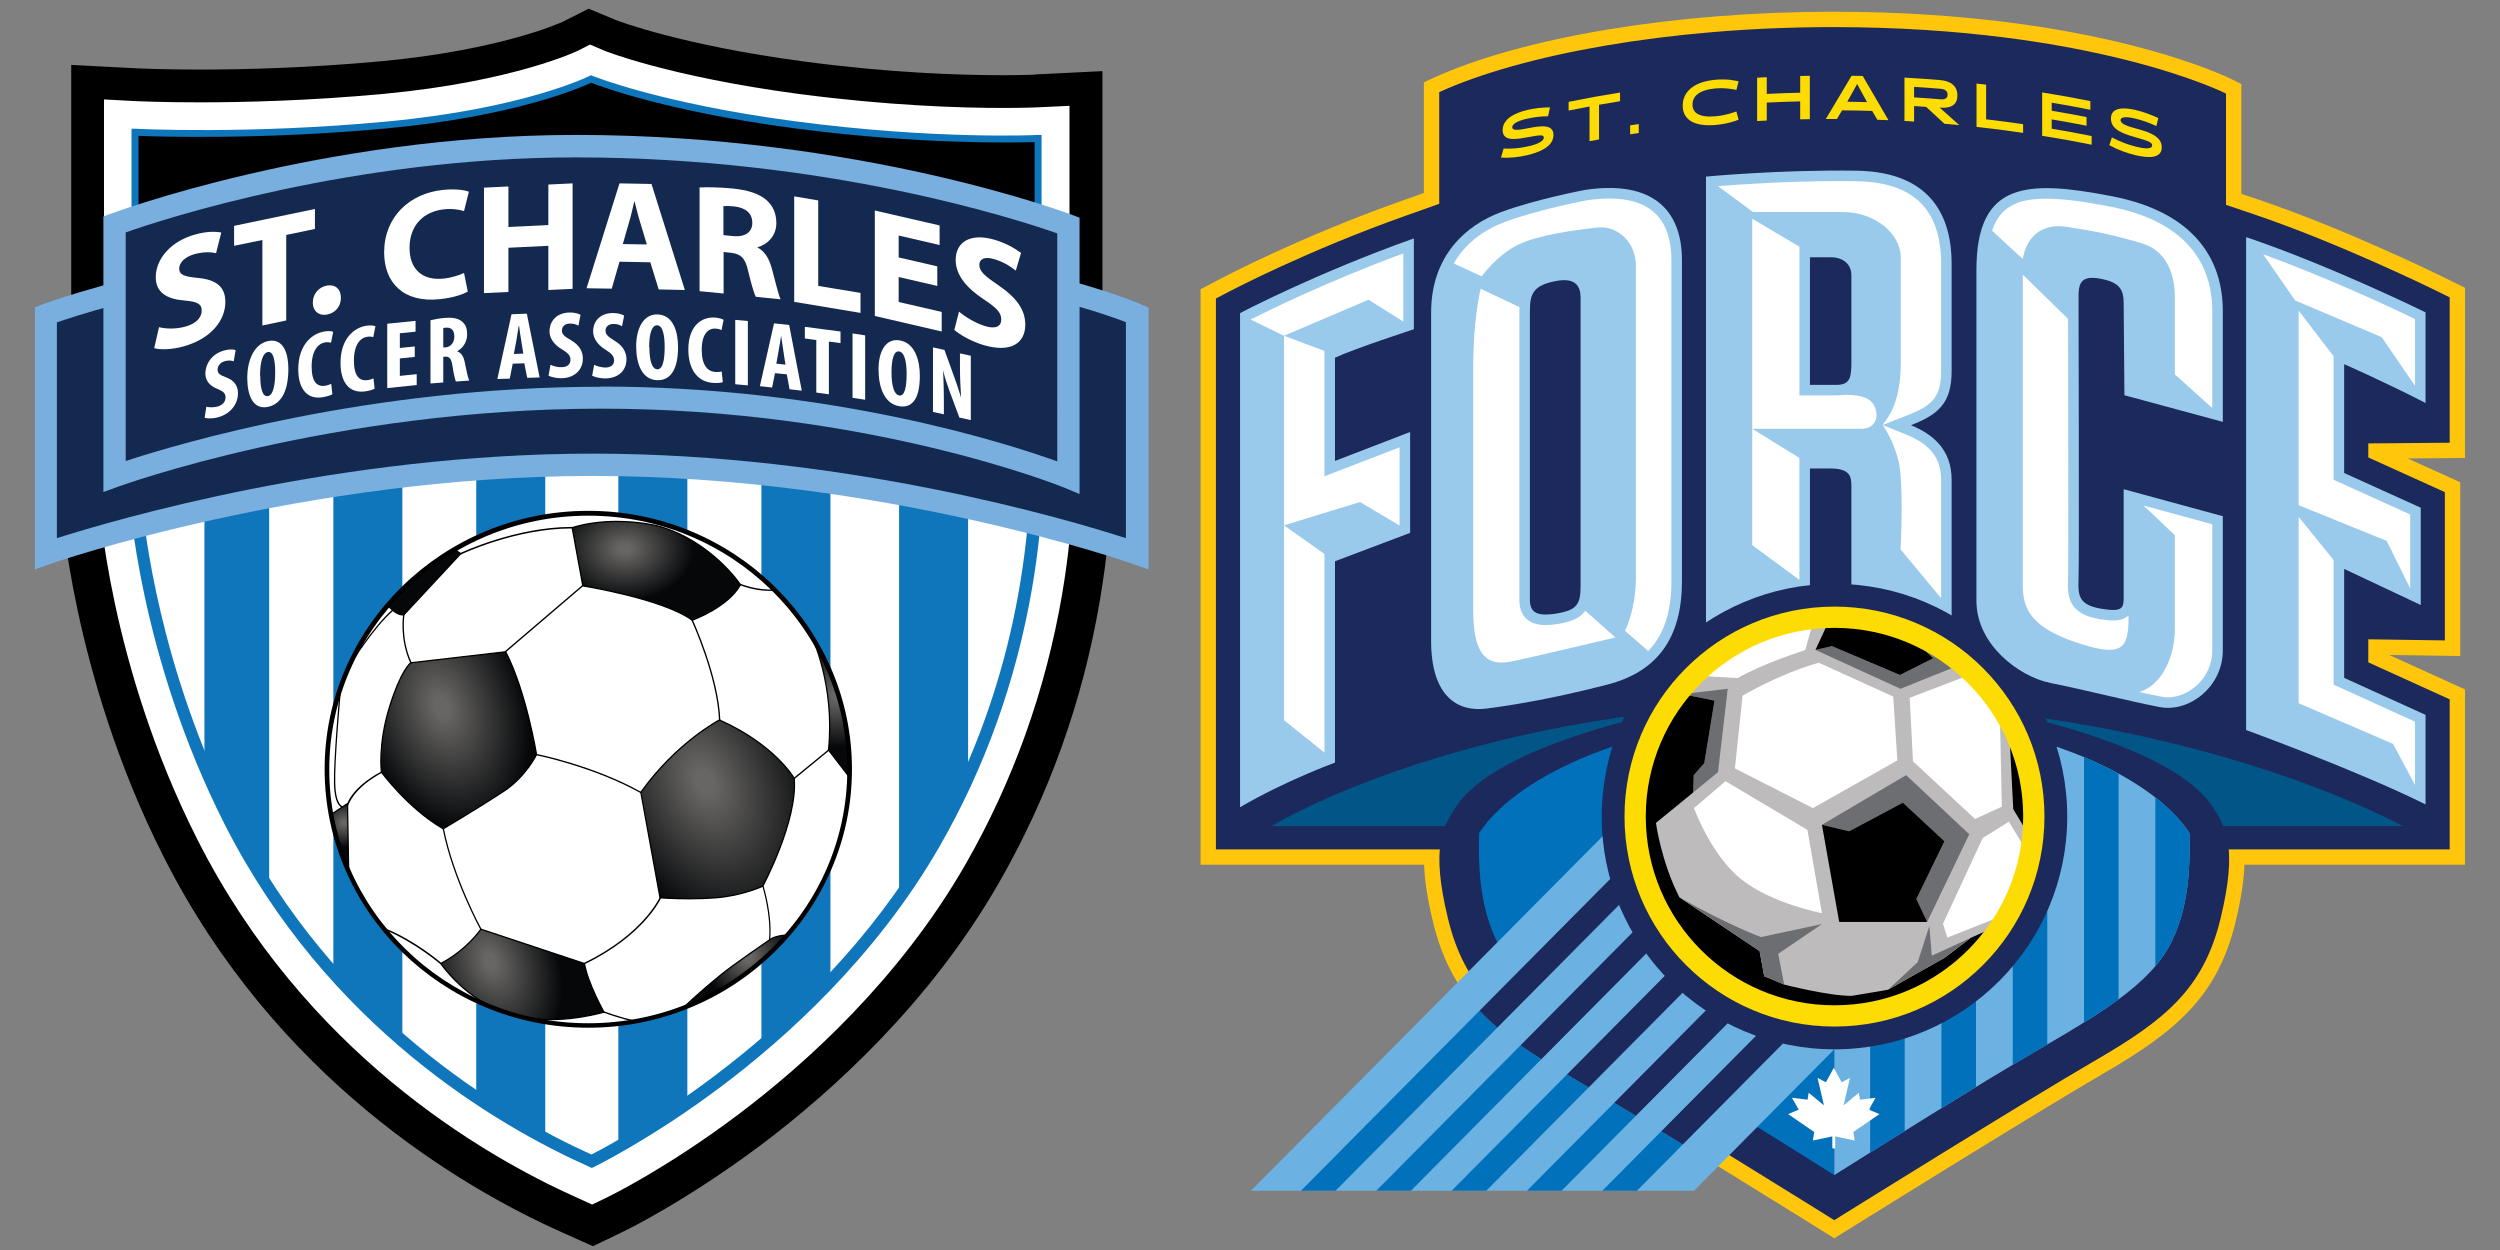 <?xml version="1.0" encoding="utf-8"?>
<!-- Generator: Adobe Illustrator 16.0.0, SVG Export Plug-In . SVG Version: 6.00 Build 0)  -->
<!DOCTYPE svg PUBLIC "-//W3C//DTD SVG 1.1//EN" "http://www.w3.org/Graphics/SVG/1.1/DTD/svg11.dtd">
<svg version="1.1" xmlns="http://www.w3.org/2000/svg" xmlns:xlink="http://www.w3.org/1999/xlink" x="0px" y="0px" width="600px"
	 height="300px" viewBox="0 0 600 300" enable-background="new 0 0 600 300" xml:space="preserve">
<rect x="0" y="0" width="600" height="300" fill="#808080" stroke="none"/>
<g id="Layer_1">
</g>
<g id="Layer_2">
	<g>
		<g>
			<g id="_图层_1">
				<g>
					<path d="M248.441,17.908c0,0-2.931,0.14-7.72,0.14c-10.522,0-27.36-0.559-47.88-3.305c-29.314-3.908-44.391-9.678-45.088-9.957
						l-6.472-2.698l-6.188,3.117c-0.883,0.419-15.309,6.84-43.598,9.492c-17.543,1.629-33.316,2-43.461,2
						c-9.025,0-14.608-0.279-14.797-0.279l-16.144-0.837v105.578l232.001,1.627l15.494,0.094V17.07l-16.105,0.792L248.441,17.908z"
						/>
					<path d="M266.868,102.824L266.868,102.824c0-0.744,0-1.536,0-2c0.279-4.932-1.44-9.817-4.746-13.447
						c-5.165-5.677-11.629-6.608-20.197-7.306c-10.276-0.838-28.938-1.256-55.505-1.256c-35.412,0-74.218,0.746-75.848,0.792h-2.186
						l-94.596,25.545l0.792,14.517c0,0.419,2.513,42.113,24.659,85.892c26.941,53.279,71.378,79.34,95.479,90.131l7.588,3.394
						l7.538-3.629c0.602-0.279,15.119-7.398,33.083-20.886c16.699-12.616,40.149-33.693,56.717-62.537
						c12.049-20.938,20.241-43.831,24.333-67.982c3.306-19.403,3.071-34.154,2.983-41.227H266.868z"/>
					<path fill="#FFFFFF" d="M257.751,102.963c0-0.977,0-2.14,0-2.513c0.182-2.512-0.655-5.025-2.373-6.886
						c-2.47-2.698-5.541-3.629-14.196-4.327c-10.006-0.837-28.433-1.21-54.763-1.21c-35.552,0-74.032,0.746-75.66,0.792h-1.07
						l-86.361,23.312l0.374,7.119c0,0.418,2.373,40.158,23.684,82.262c25.686,50.768,68.072,75.615,91.014,85.9l3.719,1.676
						l3.681-1.772c0.559-0.278,14.326-6.979,31.548-19.96c16.054-12.102,38.475-32.29,54.302-59.789
						c11.489-20.014,19.306-41.834,23.259-64.959c3.166-18.611,2.931-32.709,2.845-39.55V102.963z"/>
					<path fill="#FFFFFF" d="M248.817,25.77c0,0-3.07,0.14-8.096,0.14c-10.749,0-27.972-0.604-48.909-3.35
						c-31.408-4.188-46.946-10.421-47.042-10.515l-3.16-1.35l-3.025,1.535c0,0-15.31,7.353-46.345,10.284
						c-17.867,1.675-33.874,2.048-44.204,2.048c-9.259,0-14.982-0.279-15.215-0.279l-7.863-0.418v89.429l224.182,1.583h7.538V25.399
						L248.817,25.77z"/>
					<g>
						<path fill="#FFFFFF" d="M248.957,99.707c0.419-4.979-138.105-2.188-138.105-2.188l-78.449,21.078
							c0,0,2.048,37.687,22.753,78.499c20.708,40.761,54.907,67.327,86.779,81.565c0,0,52.861-25.361,82.08-75.981
							C253.187,152.054,248.538,104.687,248.957,99.707z"/>
						<path fill="#0F76BC" d="M141.978,280.293l-0.602-0.278c-22.102-9.867-62.862-33.642-87.478-82.22
							c-20.566-40.576-22.894-78.685-22.894-79.058v-1.163l79.706-21.451h0.188c0.325,0,33.827-0.698,67.373-0.79
							c68.538-0.188,70.685,2.046,71.662,3.163c0.366,0.373,0.559,0.885,0.506,1.396c0,0.513,0,1.723,0,3.258
							c0.096,6.561,0.332,20.193-2.739,38.015c-3.822,22.151-11.307,43.133-22.388,62.301
							c-15.216,26.339-36.852,45.785-52.39,57.424c-16.795,12.606-30.195,19.07-30.335,19.168l-0.61,0.278V280.293z M33.986,119.714
							c0.558,6.655,4.232,40.671,22.474,76.729c24.01,47.321,63.559,70.729,85.475,80.64c5.906-2.984,53.882-28.389,80.823-75.101
							c16.986-29.452,25.31-62.726,24.751-98.832c0-1.21,0-2.094,0-2.792c-7.904-2.84-87.053-2.373-136.378-1.35l-77.1,20.753
							L33.986,119.714z"/>
					</g>
					<path fill="#0F76BC" d="M232.345,186.489V97.428c-4.799-0.233-10.425-0.373-16.567-0.467v118.606
						c2.888-4.093,5.68-8.376,8.279-12.843c3.167-5.444,5.915-10.889,8.332-16.192L232.345,186.489z"/>
					<path fill="#0F76BC" d="M199.306,235.484V96.822c-5.4,0-10.983,0-16.567,0v154.385c5.444-4.65,11.079-9.859,16.567-15.679
						V235.484z"/>
					<path fill="#0F76BC" d="M49.061,184.02c1.814,4.284,3.86,8.698,6.094,13.121c2.886,5.724,6.051,11.124,9.446,16.288V110.037
						l-15.54,4.188v69.839V184.02z"/>
					<path fill="#0F76BC" d="M114.295,263.35c5.49,3.683,11.027,6.98,16.565,9.964V97.753h-16.565v165.555V263.35z"/>
					<path fill="#0F76BC" d="M148.399,275.215c4.101-2.319,9.867-5.81,16.567-10.469V96.822c-5.723,0-11.307,0.093-16.567,0.139
						V275.215z"/>
					<path fill="#0F76BC" d="M96.567,249.811V101.382l-16.564,4.467v127.629C85.261,239.394,90.844,244.837,96.567,249.811z"/>
					<g>
						<path d="M190.834,30.006c-33.223-4.421-48.945-11.028-48.945-11.028S126.3,26.841,92.938,30.006
							C59.53,33.123,32.45,31.772,32.45,31.772v74.123l216.733,1.536V33.308c0,0-24.429,1.21-58.349-3.256V30.006z"/>
						<path fill="#0F76BC" d="M249.977,108.222h-0.838l-217.575-1.536V30.889h0.886c0.279,0.046,27.405,1.396,60.349-1.721
							c32.804-3.071,48.532-10.842,48.672-10.936l0.324-0.185l0.375,0.139c0,0,16.053,6.606,48.762,10.934
							c33.404,4.421,57.929,3.305,58.165,3.259h0.881v75.797V108.222z M33.239,105.058l215.063,1.489V34.1
							c-4.649,0.14-27.595,0.653-57.605-3.304c-30.292-4-46.293-9.957-48.807-10.934c-2.513,1.163-18.427,8.096-48.905,10.934
							c-29.732,2.792-54.812,2.002-59.745,1.814V105.058z"/>
					</g>
					<path fill="#FFFFFF" d="M141.191,123.158c34.638,0,62.722,27.519,62.722,61.463c0,33.947-28.084,61.473-62.722,61.473
						c-34.643,0-62.725-27.525-62.725-61.473C78.466,150.677,106.548,123.158,141.191,123.158z"/>
					<g>
						
							<radialGradient id="SVGID_1_" cx="209.175" cy="92.575" r="24.122" gradientTransform="matrix(0.952 -0.422 -0.633 -1.429 28.644 408.295)" gradientUnits="userSpaceOnUse">
							<stop  offset="0.08" style="stop-color:#686664"/>
							<stop  offset="1" style="stop-color:#050709"/>
						</radialGradient>
						<path fill="url(#SVGID_1_)" d="M172.74,172.756c0,0-10.329,5.305-18.94,17.405l4.606,25.31c0,0,6.84,0.515,13.357,0
							c6.509-0.506,11.307-2.791,11.307-2.791s8.419-15.635,7.538-25.868c0,0-4.467-8-17.92-14.003L172.74,172.756z"/>
						<path d="M165.404,215.855c-3.918,0-6.979-0.228-7.011-0.228c-0.07-0.004-0.127-0.061-0.14-0.131l-4.606-25.309
							c-0.009-0.04,0-0.084,0.025-0.119c8.533-11.99,18.894-17.399,18.998-17.453c0.062-0.043,0.148-0.017,0.196,0.048
							c0.013,0.019,0.021,0.044,0.025,0.066c13.235,5.945,17.808,13.924,17.852,14.007c0.013,0.017,0.017,0.039,0.021,0.061
							c0.872,10.164-7.473,25.799-7.556,25.955c-0.018,0.031-0.044,0.053-0.074,0.066c-0.048,0.025-4.898,2.307-11.359,2.809
							C169.848,215.78,167.707,215.855,165.404,215.855z M158.537,215.322c0.603,0.044,3.399,0.223,6.867,0.223
							c2.294,0,4.427-0.079,6.346-0.231c6.068-0.471,10.697-2.521,11.206-2.752c0.498-0.947,8.319-15.904,7.499-25.702
							c-0.31-0.528-4.977-8.157-17.784-13.889c-1.273,0.693-10.771,6.102-18.705,17.226L158.537,215.322z"/>
					</g>
					<g>
						
							<radialGradient id="SVGID_2_" cx="348.606" cy="13.539" r="11.926" gradientTransform="matrix(1.042 0 0 -1.042 -162.292 181.041)" gradientUnits="userSpaceOnUse">
							<stop  offset="0.08" style="stop-color:#686664"/>
							<stop  offset="1" style="stop-color:#050709"/>
						</radialGradient>
						<path fill="url(#SVGID_2_)" d="M194.744,152.611c0,0,5.723,11.586,4.1,27.403l5.025,6.518c0,0,1.762-17.729-9.125-33.967
							V152.611z"/>
						<path d="M203.869,186.689c-0.048,0-0.092-0.021-0.121-0.061l-5.025-6.519c-0.027-0.029-0.04-0.073-0.036-0.112
							c1.602-15.592-4.026-27.201-4.082-27.316c-0.014-0.021-0.018-0.046-0.018-0.07v-0.046c0-0.069,0.043-0.128,0.113-0.149
							c0.057-0.024,0.135,0.008,0.175,0.063c10.791,16.099,9.169,33.892,9.151,34.071c-0.009,0.061-0.053,0.113-0.113,0.131
							C203.9,186.685,203.881,186.689,203.869,186.689z M199.005,179.967l4.736,6.146c0.166-2.644,0.668-17.749-8.183-31.996
							C197.02,157.812,200.252,167.657,199.005,179.967z"/>
					</g>
					<g>
						
							<radialGradient id="SVGID_3_" cx="299.696" cy="-27.306" r="15.902" gradientTransform="matrix(1.042 0 0 -0.781 -162.292 110.416)" gradientUnits="userSpaceOnUse">
							<stop  offset="0.08" style="stop-color:#686664"/>
							<stop  offset="1" style="stop-color:#050709"/>
						</radialGradient>
						<path fill="url(#SVGID_3_)" d="M137.328,126.648l2.559,13.959c0,0,19.078,3.025,26.241,8.235c0,0,8.566-3.025,11.586-8.515
							c0,0-6.979-10.563-19.822-14.099c0,0-10.469-2.698-20.609,0.419H137.328z"/>
						<path d="M166.127,149c-0.031,0-0.066-0.011-0.092-0.031c-7.05-5.13-25.983-8.177-26.174-8.208
							c-0.064-0.011-0.117-0.061-0.13-0.126l-2.54-13.858c-0.034-0.024-0.059-0.062-0.064-0.104
							c-0.012-0.077,0.034-0.151,0.108-0.175c3.259-1.001,6.888-1.509,10.788-1.509c5.614,0,9.863,1.08,9.906,1.091
							c12.756,3.509,19.844,14.057,19.914,14.161c0.03,0.051,0.034,0.112,0.004,0.164c-3.01,5.477-11.581,8.557-11.669,8.587
							C166.163,148.996,166.144,149,166.127,149z M140.019,140.47c1.564,0.257,19.255,3.258,26.134,8.199
							c0.851-0.316,8.533-3.283,11.377-8.332c-0.672-0.97-7.626-10.637-19.683-13.957c-0.038-0.011-4.248-1.078-9.823-1.078
							c-3.8,0-7.335,0.484-10.52,1.442L140.019,140.47z"/>
					</g>
					<g>
						<path fill="#050709" d="M109.084,131.859l1.487,1.025l-13.631,14.657c0,0-1.536,0.464-3.863-2.282
							c0,0,7.538-8.746,16.053-13.446L109.084,131.859z"/>
						<path d="M96.659,147.726c-0.635,0-1.956-0.308-3.701-2.367c-0.05-0.059-0.048-0.144,0.002-0.202
							c0.074-0.087,7.654-8.821,16.095-13.482c0.063-0.043,0.15-0.022,0.2,0.044c0.021,0.026,0.031,0.057,0.033,0.089l1.374,0.947
							c0.037,0.026,0.062,0.065,0.065,0.111c0.007,0.046-0.009,0.091-0.042,0.124l-13.631,14.657
							c-0.018,0.019-0.042,0.035-0.068,0.043C96.973,147.694,96.86,147.726,96.659,147.726z M93.285,145.262
							c1.682,1.941,2.916,2.153,3.374,2.153c0.094,0,0.162-0.009,0.201-0.016l13.475-14.489l-1.275-0.879
							C101.215,136.409,94.151,144.278,93.285,145.262z"/>
					</g>
					<g>
						
							<radialGradient id="SVGID_4_" cx="181.038" cy="109.301" r="19.207" gradientTransform="matrix(0.991 -0.322 -0.483 -1.486 -20.558 390.41)" gradientUnits="userSpaceOnUse">
							<stop  offset="0.08" style="stop-color:#686664"/>
							<stop  offset="1" style="stop-color:#050709"/>
						</radialGradient>
						<path fill="url(#SVGID_4_)" d="M121.321,156.424l-22.754,2.652c0,0-2.324,1.675-5.116,10.705s-1.908,15.538-1.908,15.538
							s6.467,8.794,14.842,13.593c0,0,9.213-5.496,14.611-9.073c5.351-3.586,7.771-8.751,7.771-8.751s-2.421-14.979-7.398-24.664
							H121.321z"/>
						<path d="M106.384,199.069c-0.026,0-0.054-0.009-0.078-0.022c-8.309-4.759-14.825-13.549-14.891-13.636
							c-0.016-0.021-0.023-0.044-0.028-0.069c-0.009-0.066-0.854-6.649,1.915-15.608c2.774-8.973,5.078-10.714,5.174-10.784
							c0.021-0.017,0.048-0.025,0.074-0.029l22.818-2.652c0.059,0,0.111,0.035,0.14,0.087c4.932,9.593,7.39,24.559,7.414,24.707
							c0.004,0.031,0,0.066-0.014,0.092c-0.024,0.052-2.502,5.248-7.826,8.816c-5.341,3.538-14.525,9.021-14.617,9.077
							C106.439,199.061,106.413,199.069,106.384,199.069z M91.693,185.259c0.44,0.588,6.732,8.881,14.689,13.471
							c0.911-0.542,9.457-5.663,14.526-9.021c4.994-3.346,7.448-8.14,7.696-8.642c-0.158-0.946-2.591-15.202-7.33-24.48
							l-22.645,2.639c-0.274,0.235-2.465,2.3-5.031,10.605C90.962,178.362,91.627,184.704,91.693,185.259z"/>
					</g>
					<g>
						
							<radialGradient id="SVGID_5_" cx="234.974" cy="-15.76" r="5.674" gradientTransform="matrix(1.042 0 0 -1.042 -162.292 181.041)" gradientUnits="userSpaceOnUse">
							<stop  offset="0.08" style="stop-color:#686664"/>
							<stop  offset="1" style="stop-color:#050709"/>
						</radialGradient>
						<path fill="url(#SVGID_5_)" d="M79.492,195.466l3.908-2.608l0.279,16.244C83.679,209.102,80.19,200.771,79.492,195.466z"/>
						<path d="M83.679,209.26c-0.062,0-0.12-0.04-0.144-0.096c-0.035-0.084-3.506-8.416-4.199-13.677
							c-0.008-0.061,0.018-0.117,0.068-0.152l3.908-2.608c0.048-0.035,0.109-0.026,0.159-0.009c0.05,0.026,0.083,0.079,0.085,0.136
							l0.276,16.196c0.008,0.018,0.01,0.035,0.01,0.052c0,0.088-0.07,0.158-0.155,0.158c-0.002,0-0.005,0-0.005,0
							C83.681,209.26,83.681,209.26,83.679,209.26z M79.66,195.541c0.587,4.283,2.981,10.552,3.85,12.724l-0.26-15.119
							L79.66,195.541z"/>
					</g>
					<g>
						
							<radialGradient id="SVGID_6_" cx="157.014" cy="71.681" r="15.187" gradientTransform="matrix(0.963 -0.397 -0.595 -1.445 9.191 396.729)" gradientUnits="userSpaceOnUse">
							<stop  offset="0.08" style="stop-color:#686664"/>
							<stop  offset="1" style="stop-color:#050709"/>
						</radialGradient>
						<path fill="url(#SVGID_6_)" d="M105.78,231.245c0,0,5.025,7.45,13.495,10.983c8.515,3.534,17.68,2.792,25.687,0.698
							c0,0-3.819-6.744-4.702-11.682l-24.848-8.236C115.412,223.009,112.108,227.946,105.78,231.245z"/>
						<path d="M132.258,244.846L132.258,244.846c-4.704,0-9.093-0.833-13.042-2.474c-8.417-3.512-13.515-10.966-13.564-11.04
							c-0.026-0.035-0.035-0.083-0.022-0.127c0.012-0.043,0.04-0.078,0.079-0.1c6.216-3.237,9.54-8.137,9.572-8.185
							c0.042-0.057,0.114-0.077,0.182-0.061l24.847,8.236c0.055,0.017,0.094,0.065,0.105,0.121
							c0.867,4.856,4.644,11.564,4.683,11.63c0.025,0.044,0.025,0.096,0.009,0.14c-0.018,0.044-0.057,0.079-0.104,0.092
							C140.519,244.248,136.233,244.846,132.258,244.846z M106.011,231.302c0.749,1.047,5.641,7.577,13.325,10.782
							c3.912,1.623,8.26,2.448,12.922,2.448c3.89,0,8.084-0.576,12.468-1.706c-0.603-1.095-3.777-7.01-4.604-11.464l-24.648-8.17
							C114.971,223.903,111.71,228.278,106.011,231.302z"/>
					</g>
					<g>
						
							<radialGradient id="SVGID_7_" cx="328.062" cy="-46.896" r="10.361" gradientTransform="matrix(1.042 0 0 -1.042 -162.292 181.041)" gradientUnits="userSpaceOnUse">
							<stop  offset="0.08" style="stop-color:#686664"/>
							<stop  offset="1" style="stop-color:#050709"/>
						</radialGradient>
						<path fill="url(#SVGID_7_)" d="M164.034,241.854c0,0,2.704-2.791,9.169-8.044c2.932-2.373,11.682-8.376,11.682-8.376
							s1.117-0.889,4.136-1.028c0,0-3.813,4.981-11.77,10.521C169.294,240.458,164.034,241.854,164.034,241.854z"/>
						<path d="M164.034,242.011c-0.053,0-0.104-0.031-0.136-0.079c-0.035-0.061-0.026-0.135,0.021-0.188
							c0.026-0.025,2.788-2.856,9.183-8.057c2.905-2.351,11.607-8.323,11.695-8.384c0.035-0.031,1.182-0.917,4.214-1.057
							c0.004,0,0.004,0,0.009,0c0.056,0,0.113,0.035,0.14,0.083c0.026,0.057,0.022,0.123-0.018,0.171
							c-0.035,0.048-3.918,5.063-11.805,10.552c-7.886,5.483-13.212,6.936-13.265,6.954
							C164.059,242.007,164.046,242.011,164.034,242.011z M188.675,224.579c-2.656,0.183-3.682,0.969-3.695,0.978
							c-0.096,0.064-8.785,6.032-11.677,8.376c-4.926,3.999-7.687,6.59-8.702,7.58c1.6-0.54,6.25-2.329,12.562-6.713
							C183.96,230.066,187.759,225.691,188.675,224.579z"/>
					</g>
					<g>
						<path fill="#14294F" d="M10.999,75.558v57.326c0,0,60.488-21.312,131.259-21.312c70.771,0,130.612,21.312,130.612,21.312
							V75.558c0,0-41.318-18.611-135.356-18.611c-78.123,0-126.561,18.611-126.561,18.611H10.999z"/>
						<path fill="#78AFDE" d="M275.566,136.653l-3.534-1.256c-0.602-0.233-60.259-21.172-129.723-21.172
							c-69.472,0-129.82,20.938-130.379,21.172l-3.538,1.256V73.744l1.724-0.653c0.51-0.185,49.785-18.796,127.491-18.796
							c93.569,0,134.748,18.099,136.476,18.845l1.579,0.698v62.815H275.566z M13.651,77.418v51.742
							c14.053-4.467,67.887-20.287,128.606-20.287c60.722,0,114.001,15.774,127.96,20.287V77.327
							c-8.375-3.259-50.392-17.776-132.704-17.776c-68.631,0-114.649,14.656-123.862,17.822V77.418z"/>
					</g>
					<g>
						<path fill="#14294F" d="M27.47,53.828v60.442c0,0,51.044-18.891,116.793-18.891c65.748,0,112.135,19.124,112.135,19.124
							V54.061c0,0-49.371-19.03-118.188-19.03c-61.046,0-110.694,18.797-110.694,18.797H27.47z"/>
						<path fill="#78AFDE" d="M259.05,118.552l-3.672-1.535c-0.472-0.186-46.764-18.939-111.115-18.939
							c-64.353,0-115.352,18.52-115.861,18.706l-3.584,1.304v-66.12l1.721-0.652c0.513-0.186,50.859-18.936,111.672-18.936
							c68.537,0,118.65,19.03,119.165,19.215l1.719,0.652v66.259L259.05,118.552z M144.263,92.773
							c55.043,0,97.155,13.541,109.482,17.961V56.016c-9.256-3.256-55.042-18.241-115.535-18.241
							c-53.554,0-98.829,14.751-108.042,18.007v54.859c12.796-4.188,58.536-17.82,114.095-17.82V92.773z"/>
					</g>
					<path fill="#FFFFFF" d="M38.218,78.535c1.536,0.373,3.815,0.512,6.236-0.14c2.604-0.698,3.954-2.185,3.954-3.86
						c0-1.675-1.163-2.142-4.188-2.421c-4.143-0.324-6.84-1.906-6.84-5.583c0-4.327,3.535-8.607,9.398-10.236
						c2.791-0.792,4.886-0.744,6.329-0.513l-1.256,4.979c-0.978-0.233-2.746-0.419-5.213,0.233c-2.419,0.698-3.63,2.14-3.63,3.442
						c0,1.629,1.396,1.954,4.606,2.281c4.376,0.418,6.47,2.186,6.47,5.769c0,4.233-3.211,8.749-10.051,10.654
						c-2.84,0.792-5.632,0.837-7.027,0.419l1.164-5.071L38.218,78.535z"/>
					<path fill="#FFFFFF" d="M62.972,57.597l-6.792,1.396v-4.792l19.403-4.048v4.792l-6.889,1.443v20.52l-5.723,1.208V57.597
						L62.972,57.597z"/>
					<path fill="#FFFFFF" d="M75.071,72.627c0-2.048,1.396-3.723,3.396-4.094c2.003-0.327,3.351,0.838,3.351,2.932
						s-1.348,3.675-3.396,4.048C76.466,75.837,75.071,74.626,75.071,72.627z"/>
					<path fill="#FFFFFF" d="M112.248,69.975c-1.069,0.652-3.442,1.49-6.606,1.815c-8.889,0.977-13.446-4.002-13.446-11.213
						c0-8.655,6.233-14.146,14.004-14.984c3.025-0.325,5.305,0,6.328,0.419l-1.163,4.654c-1.162-0.373-2.838-0.652-4.886-0.418
						c-4.606,0.51-8.189,3.629-8.189,9.259c0,5.071,3.024,7.911,8.235,7.353c1.769-0.188,3.678-0.792,4.84-1.35l0.884,4.373V69.975z
						"/>
					<path fill="#FFFFFF" d="M122.019,44.754v9.726l9.586-0.465V44.29l5.816-0.279v25.312l-5.816,0.279V58.993l-9.586,0.467v10.609
						l-5.863,0.279V45.034L122.019,44.754z"/>
					<path fill="#FFFFFF" d="M148.678,62.81l-1.858,6.467l-6.048-0.094l7.906-25.172l7.678,0.14l8.009,25.451l-6.282-0.14
						l-2.006-6.513L148.678,62.81z M155.239,58.668l-1.623-5.398c-0.471-1.488-0.933-3.396-1.308-4.886h-0.088
						c-0.375,1.49-0.75,3.398-1.213,4.84l-1.535,5.351l5.723,0.094H155.239z"/>
					<path fill="#FFFFFF" d="M167.898,44.988c1.858-0.094,4.65-0.046,7.722,0.233c3.82,0.371,6.473,1.208,8.331,2.792
						c1.536,1.348,2.373,3.211,2.373,5.536c0,3.21-2.329,5.212-4.511,5.771v0.092c1.764,0.885,2.792,2.7,3.438,5.073
						c0.794,2.931,1.587,6.327,2.094,7.35l-5.95-0.604c-0.419-0.744-1.029-2.886-1.815-6.096c-0.697-3.21-1.771-4.188-4.144-4.467
						l-1.771-0.186v9.957l-5.768-0.559V44.894V44.988z M173.666,56.434l2.285,0.233c2.88,0.279,4.606-0.977,4.606-3.165
						c0-2.327-1.588-3.629-4.283-3.955c-1.396-0.14-2.189-0.094-2.652-0.094v6.979H173.666z"/>
					<path fill="#FFFFFF" d="M190.608,47.127l5.767,0.977v20.52l10.146,1.675v4.794l-15.913-2.652V47.127z"/>
					<path fill="#FFFFFF" d="M224.947,68.625l-9.266-2.14v6.002l10.33,2.373v4.7l-16.054-3.723V50.525l15.548,3.582v4.7
						l-9.824-2.279v5.257l9.266,2.142v4.652V68.625z"/>
					<path fill="#FFFFFF" d="M230.199,74.814c1.492,1.256,3.822,2.698,6.195,3.441c2.555,0.792,3.908,0.094,3.908-1.581
						s-1.17-2.837-4.145-4.792c-4.092-2.7-6.797-5.817-6.797-9.492c0-4.327,3.543-6.561,9.353-4.84
						c2.792,0.838,4.842,2.048,6.335,3.165l-1.257,4.233c-0.977-0.792-2.748-2.048-5.164-2.746c-2.427-0.744-3.587,0.048-3.587,1.35
						c0,1.629,1.396,2.746,4.606,4.932c4.371,2.979,6.421,5.911,6.421,9.446c0,4.233-3.21,6.886-10.006,4.885
						c-2.835-0.837-5.627-2.418-7.022-3.629l1.116-4.373H230.199z"/>
					<path fill="#FFFFFF" d="M49.526,97.613c0.604,0.186,1.675,0.186,2.512,0c1.396-0.325,2.095-1.21,2.095-2.233
						c0-1.117-0.698-1.49-1.955-2.048c-2.094-0.79-2.885-2.233-2.885-3.629c0-2.464,1.629-4.931,4.84-5.675
						c0.977-0.234,1.954-0.188,2.419,0l-0.465,2.698c-0.419-0.186-1.071-0.279-1.954-0.094c-1.257,0.279-1.909,1.21-1.909,2.048
						c0,0.932,0.467,1.302,2.095,1.909c2.002,0.744,2.791,2.14,2.791,3.769c0,2.837-2.046,5.165-5.071,5.863
						c-1.21,0.279-2.419,0.231-2.931,0.046l0.419-2.698V97.613z"/>
					<path fill="#FFFFFF" d="M69.208,88.54c0,5.817-2.048,8.561-4.979,9.119c-3.489,0.698-4.886-2.744-4.886-6.979
						c0-4.234,1.676-8.188,5.073-8.84C68.137,81.142,69.208,85.005,69.208,88.54z M62.461,90.121c0,3.49,0.65,5.165,1.86,4.934
						c1.257-0.233,1.722-2.606,1.722-5.771c0-2.698-0.419-5.071-1.768-4.792c-1.21,0.234-1.862,2.327-1.862,5.629H62.461z"/>
					<path fill="#FFFFFF" d="M79.817,94.588c-0.419,0.279-1.303,0.559-2.373,0.746c-3.954,0.65-5.863-2.327-5.863-6.701
						c0-5.817,3.257-8.608,6.282-9.073c1.07-0.188,1.814-0.094,2.094,0.091l-0.513,2.606c-0.325-0.094-0.744-0.185-1.396-0.094
						c-1.722,0.279-3.257,2.002-3.257,5.817c0,3.815,1.396,4.886,3.257,4.606c0.512-0.094,1.07-0.279,1.443-0.464l0.279,2.464
						H79.817z"/>
					<path fill="#FFFFFF" d="M89.961,93.24c-0.419,0.279-1.305,0.558-2.373,0.698c-4.003,0.511-5.863-2.467-5.863-6.84
						c0-5.817,3.257-8.515,6.281-8.934c1.068-0.14,1.815,0,2.095,0.14l-0.513,2.604c-0.325-0.091-0.744-0.186-1.396-0.091
						c-1.721,0.231-3.256,1.906-3.256,5.723c0,3.815,1.396,4.932,3.256,4.698c0.513-0.046,1.071-0.279,1.441-0.418l0.279,2.467
						L89.961,93.24z"/>
					<path fill="#FFFFFF" d="M99.544,85.654l-3.581,0.373v4.188l4.048-0.419v2.606l-7.073,0.744V77.698L99.732,77v2.606
						l-3.769,0.374v3.535l3.581-0.373V85.654z"/>
					<path fill="#FFFFFF" d="M103.313,76.86c0.978-0.23,2.188-0.464,3.351-0.558c1.675-0.14,3.165,0,4.188,0.837
						c0.978,0.792,1.257,1.769,1.257,3.119c0,1.627-0.838,3.211-2.419,4.048l0,0c1.07,0.371,1.629,1.302,1.908,2.931
						c0.325,1.675,0.744,3.582,1.023,4.094l-3.211,0.233c-0.186-0.419-0.559-1.954-0.792-3.629
						c-0.279-1.908-0.789-2.421-1.814-2.327h-0.419v6.188l-3.071,0.233V76.814V76.86z M106.384,83.375h0.559
						c1.35-0.14,2.094-1.256,2.094-2.606c0-1.348-0.559-2.185-1.906-2.14c-0.279,0-0.559,0.046-0.746,0.14V83.375L106.384,83.375z"
						/>
					<path fill="#FFFFFF" d="M123.043,87.329l-0.697,3.538l-2.979,0.091l3.397-15.54l3.676-0.14l3.071,15.309l-2.978,0.092
						l-0.698-3.49l-2.84,0.094L123.043,87.329z M125.602,84.911l-0.513-3.211c-0.186-0.931-0.37-2.467-0.51-3.49h-0.094
						c-0.186,1.023-0.419,2.652-0.559,3.536l-0.604,3.21l2.233-0.091L125.602,84.911z"/>
					<path fill="#FFFFFF" d="M132.163,87.563c0.652,0.325,1.722,0.604,2.606,0.559c1.442,0,2.14-0.744,2.14-1.769
						c0-1.117-0.697-1.675-2.048-2.513c-2.14-1.256-2.977-2.883-2.977-4.279c0-2.467,1.675-4.561,4.979-4.561
						c1.023,0,2.001,0.279,2.465,0.558l-0.51,2.606c-0.468-0.279-1.117-0.512-2.003-0.512c-1.302,0-1.954,0.792-1.954,1.629
						c0,0.929,0.467,1.396,2.188,2.373c2.094,1.208,2.838,2.792,2.838,4.419c0,2.792-2.14,4.7-5.211,4.7
						c-1.256,0-2.513-0.325-3.024-0.604l0.466-2.606H132.163z"/>
					<path fill="#FFFFFF" d="M142.632,87.563c0.654,0.373,1.719,0.604,2.608,0.652c1.439,0,2.138-0.698,2.138-1.723
						c0-1.117-0.698-1.675-2.05-2.559c-2.138-1.301-2.976-2.977-2.976-4.373c0-2.467,1.675-4.515,4.981-4.421
						c1.021,0,1.998,0.324,2.461,0.604l-0.507,2.561c-0.471-0.279-1.117-0.558-2.006-0.558c-1.301,0-1.954,0.743-1.954,1.581
						c0,0.932,0.47,1.396,2.189,2.467c2.094,1.256,2.835,2.837,2.835,4.466c0,2.792-2.138,4.607-5.208,4.559
						c-1.257,0-2.513-0.371-3.027-0.65l0.471-2.561L142.632,87.563z"/>
					<path fill="#FFFFFF" d="M162.733,83.281c0,5.817-2.094,8.096-5.068,7.957c-3.586-0.14-4.981-3.909-4.981-8.142
						c0-4.233,1.719-7.771,5.164-7.632C161.661,75.604,162.733,79.792,162.733,83.281z M155.849,83.281
						c0,3.49,0.698,5.304,1.902,5.352c1.309,0.046,1.771-2.233,1.771-5.352c0-2.698-0.419-5.165-1.815-5.211
						c-1.212-0.045-1.91,1.909-1.91,5.211H155.849z"/>
					<path fill="#FFFFFF" d="M173.482,91.705c-0.463,0.186-1.301,0.279-2.373,0.186c-4.005-0.279-5.907-3.629-5.907-8.002
						c0-5.817,3.299-7.865,6.326-7.677c1.072,0.091,1.814,0.325,2.138,0.558l-0.507,2.464c-0.331-0.186-0.75-0.325-1.447-0.37
						c-1.72-0.094-3.299,1.256-3.299,5.07c0,3.815,1.439,5.211,3.299,5.351c0.514,0,1.116,0,1.491-0.14L173.482,91.705
						L173.482,91.705z"/>
					<path fill="#FFFFFF" d="M179.484,77.048v15.446l-3.026-0.279V76.769L179.484,77.048z"/>
					<path fill="#FFFFFF" d="M186.001,89.563l-0.698,3.444l-2.932-0.325l3.395-15.075l3.629,0.37l3.027,15.774l-2.932-0.325
						l-0.654-3.583l-2.791-0.279H186.001z M188.514,87.517L188,84.212c-0.14-0.977-0.375-2.513-0.515-3.535h-0.044
						c-0.14,1.022-0.375,2.558-0.559,3.441l-0.559,3.165l2.233,0.233H188.514z"/>
					<path fill="#FFFFFF" d="M195.912,81.606l-2.747-0.37v-2.792l8.559,1.117v2.792l-2.792-0.374v12.657l-3.02-0.418V81.56V81.606z"
						/>
					<path fill="#FFFFFF" d="M207.638,80.489v15.449l-3.027-0.464V80.025L207.638,80.489z"/>
					<path fill="#FFFFFF" d="M220.759,90.215c0,5.817-2.05,7.817-5.025,7.259c-3.542-0.652-4.886-4.606-4.886-8.84
						c0-4.235,1.676-7.537,5.112-6.934c3.726,0.653,4.799,4.979,4.799,8.469V90.215z M213.963,89.284
						c0,3.49,0.654,5.398,1.857,5.631c1.256,0.231,1.771-1.954,1.771-5.119c0-2.698-0.418-5.21-1.771-5.444
						C214.618,84.119,213.963,85.981,213.963,89.284z"/>
					<path fill="#FFFFFF" d="M223.917,98.824V83.375l2.749,0.604l2.373,6.561c0.461,1.304,1.212,3.444,1.631,4.886l0,0
						c-0.096-1.627-0.279-4.374-0.279-7.211v-3.398l2.6,0.558v15.449l-2.739-0.604l-2.373-6.375
						c-0.515-1.396-1.212-3.49-1.535-4.979l0,0c0.044,1.583,0.184,3.957,0.184,7.073v3.49l-2.609-0.558V98.824z"/>
					<path d="M141.191,246.652c-34.898,0-63.282-27.831-63.282-62.031c0-34.197,28.384-62.021,63.282-62.021
						c34.899,0,63.28,27.824,63.28,62.021C204.471,218.821,176.09,246.652,141.191,246.652z M141.191,123.763
						c-34.248,0-62.166,27.313-62.166,60.912c0,33.588,27.872,60.904,62.166,60.904c34.289,0,62.163-27.316,62.163-60.904
						C203.354,151.076,175.48,123.763,141.191,123.763z"/>
					<path d="M184.693,225.713L184.693,225.713c-0.088,0-0.14-0.096-0.14-0.191c0.559-5.95-1.579-12.746-1.579-12.79
						c0-0.096,0-0.191,0.096-0.191c0.088,0,0.184,0,0.184,0.096c0,0.044,2.189,6.936,1.579,12.938c0,0.088-0.088,0.14-0.184,0.14
						H184.693z"/>
					<path d="M140.259,231.385c0,0-0.14,0-0.14-0.088c0-0.096,0-0.191,0.094-0.235c14.145-6.84,18.053-15.591,18.097-15.678
						c0-0.096,0.14-0.14,0.235-0.096c0.096,0,0.14,0.14,0.096,0.235c0,0.087-4.004,8.934-18.288,15.861
						C140.353,231.385,140.305,231.385,140.259,231.385L140.259,231.385z"/>
					<path d="M152.404,245.256L152.404,245.256c-3.586-0.75-7.442-2.189-7.494-2.189c-0.088,0-0.14-0.14-0.088-0.235
						c0-0.088,0.14-0.14,0.228-0.088c0,0,3.864,1.483,7.45,2.182c0.088,0,0.14,0.096,0.14,0.191c0,0.088-0.096,0.14-0.14,0.14
						H152.404z"/>
					<path d="M105.78,231.385h-0.094c-0.045-0.044-6.094-5.209-13.212-8.185c-0.095,0-0.14-0.14-0.095-0.235
						c0-0.096,0.14-0.14,0.233-0.096c7.211,2.983,13.261,8.192,13.307,8.236c0.046,0.052,0.094,0.191,0,0.235
						C105.919,231.341,105.826,231.385,105.78,231.385z"/>
					<g>
						<path d="M115.412,223.166c-0.054,0-0.108-0.03-0.137-0.083c-0.065-0.118-6.694-12.249-9.043-24.192
							c-0.018-0.084,0.037-0.166,0.122-0.184c0.092-0.04,0.17,0.039,0.183,0.122c2.343,11.896,8.945,23.983,9.013,24.105
							c0.042,0.074,0.014,0.17-0.061,0.209C115.464,223.156,115.438,223.166,115.412,223.166z"/>
					</g>
					<path d="M83.4,193.328L83.4,193.328c-0.094,0-0.14-0.096-0.14-0.191c0-0.184,1.209-4.231,8.236-7.957
						c0.091,0,0.186,0,0.23,0.053c0,0.087,0,0.183-0.045,0.227c-6.886,3.683-8.051,7.729-8.051,7.729c0,0.088-0.092,0.14-0.14,0.14
						H83.4z"/>
					<path d="M82.19,193.835L82.19,193.835c-0.094,0-1.908-0.228-2.048-5.768c-0.14-5.4,1.304-21.637,1.304-21.819
						c0-0.097,0.092-0.14,0.186-0.14s0.14,0.087,0.14,0.183c0,0.184-1.489,16.429-1.302,21.776c0.14,5.165,1.767,5.444,1.767,5.444
						c0.094,0,0.14,0.096,0.14,0.184C82.375,193.791,82.284,193.835,82.19,193.835z"/>
					<path d="M83.958,159.688c0,0-0.048,0-0.094,0c-0.094-0.053-0.094-0.14-0.046-0.235c0.046-0.097,5.77-9.167,10.281-13.076
						c0.049-0.046,0.188-0.046,0.233,0c0.046,0.094,0.046,0.188,0,0.233c-4.512,3.863-10.189,12.886-10.235,12.982
						C84.098,159.635,84.004,159.688,83.958,159.688L83.958,159.688z"/>
					<path d="M98.616,159.216c0,0-0.14,0-0.14-0.087c-2.652-5.773-1.724-11.542-1.724-11.636c0-0.091,0.094-0.14,0.188-0.14
						c0.091,0,0.14,0.094,0.14,0.188c0,0.045-0.933,5.723,1.675,11.396c0,0.097,0,0.192-0.095,0.236c0,0,0,0-0.045,0V159.216z"/>
					<path d="M121.321,156.563c0,0-0.092,0-0.14-0.043c-0.046-0.044-0.046-0.184,0-0.236l18.565-15.862c0,0,0.188-0.048,0.233,0
						c0.046,0.046,0.046,0.186,0,0.231l-18.565,15.868c0,0-0.046,0-0.094,0V156.563z"/>
					<path d="M110.572,133.023c0,0-0.14,0-0.14-0.094s0-0.186,0.094-0.233c0.14-0.045,13.262-6.233,26.616-6.233
						c0.092,0,0.14,0,0.231,0c0.094,0,0.188,0.092,0.188,0.186s-0.094,0.185-0.188,0.185c-0.092,0-0.14,0-0.231,0
						c-13.309,0-26.337,6.142-26.477,6.236c0,0-0.046,0-0.094,0V133.023z"/>
					<path d="M184.745,141.818c-3.82,0-7.031-1.35-7.075-1.35c-0.096,0-0.14-0.14-0.096-0.234c0.052-0.091,0.14-0.14,0.235-0.091
						c0,0,3.952,1.627,8.141,1.302c0.096,0,0.191,0.045,0.191,0.14c0,0.094-0.053,0.185-0.14,0.185
						c-0.419,0-0.838,0.048-1.213,0.048H184.745z"/>
					<path d="M172.74,172.948c0,0-0.191-0.097-0.191-0.14c-0.367-10.329-6.509-23.78-6.604-23.92c0-0.092,0-0.186,0.096-0.231
						c0.088,0,0.184,0,0.228,0.092c0.052,0.14,6.237,13.635,6.612,24.06c0,0.087-0.052,0.183-0.14,0.183l0,0V172.948z"/>
					<path d="M190.652,186.951c0,0-0.096,0-0.14-0.043c-0.044-0.097-0.044-0.192,0-0.236l8.235-6.743c0,0,0.184-0.054,0.235,0
						c0.044,0.086,0.044,0.182,0,0.226l-8.235,6.754c0,0-0.052,0-0.096,0V186.951z"/>
					<path d="M153.843,190.345c0,0-0.044,0-0.088,0c-11.219-6.281-24.896-9.073-25.036-9.073c-0.092,0-0.14-0.087-0.14-0.184
						c0-0.096,0.094-0.14,0.188-0.14c0.14,0,13.865,2.792,25.128,9.117c0.088,0,0.088,0.14,0.044,0.235
						c0,0.044-0.096,0.097-0.14,0.097L153.843,190.345z"/>
				</g>
			</g>
		</g>
		<g>
			<path fill="#FFC60B" d="M591.607,69.07l-5.291-2.605c-0.949-0.467-23.51-11.537-44.215-18.532l-4.172-1.411V20.185l-2.023-1.022
				c-1.32-0.667-33.049-16.346-96.035-16.346c-37.736,0-74.518,6.11-95.992,15.945l-2.15,0.985v26.568l-5.572,1.974
				c-23.814,8.437-42.186,18.057-42.956,18.462l-5.065,2.665v138.117h53.648c0.123,3.793,0.814,8.229,2.109,13.628
				c4.256,17.734,13.982,26.172,31.605,36.396c16.512,9.58,62.316,38.122,62.777,38.409l1.949,1.216l1.949-1.216
				c0.463-0.287,46.268-28.829,62.777-38.409c17.623-10.226,27.35-18.663,31.605-36.396c1.295-5.397,1.986-9.833,2.109-13.628
				h52.941v-42.066l-18.209-8.277l17.057,0.251v-41.703l-12.605-5.711l13.758-0.114V69.07z"/>
			<path fill="#1C295C" d="M587.922,106.257V71.364l-3.232-1.592c-0.943-0.464-23.309-11.435-43.768-18.348l-6.68-2.257V22.452
				c0,0-31.541-15.949-94.371-15.949c-39.674,0-75.166,6.774-94.457,15.61c0,25.477,0,26.821,0,26.821l-0.301,0.092l-7.727,2.738
				c-23.547,8.342-41.708,17.849-42.471,18.25l-3.096,1.628v132.205h296.102v-1.443v-4.858V167.84l-19.533-8.878v-5.531
				l18.379,0.269v-35.585l-18.379-8.329v-3.368L587.922,106.257z"/>
			<path fill="#025687" d="M305.15,198.271h271.51c0,0-52.746-29.648-138.049-29.648C353.307,168.622,305.15,198.271,305.15,198.271
				z"/>
			<path fill="#1C295C" d="M530.955,193.519c-3.363-5.113-14.266-15.207-53.832-23.55c-32.541-6.863-36.514-5.575-36.898-4.901
				c-0.385-0.674-4.357-1.962-36.898,4.901c-39.566,8.343-50.467,18.437-53.832,23.55c-3.363,5.114-6.055,9.959-2.018,26.781
				s13.117,24.349,29.871,34.07c16.752,9.72,62.877,38.47,62.877,38.47s46.125-28.75,62.879-38.47
				c16.752-9.722,25.832-17.248,29.869-34.07S534.32,198.633,530.955,193.519z"/>
			<path fill="#0071BA" d="M423.264,172.259c-34.955,2.275-60.068,15.055-68.262,27.668c-0.215,7.87-0.215,21.776,7.764,31.479
				c7.977,9.703,22.477,16.657,40.75,27.815s36.709,22.801,36.709,22.801V172.259H423.264z"/>
			<polygon fill="#6BB2E2" points="470.617,182.57 402.604,182.57 300.232,285.777 406.559,285.777 474.771,217.008 			"/>
			<path fill="#0071BA" d="M355.07,242.582l-42.846,43.195h8.305l38.83-39.145C357.82,245.325,356.391,243.981,355.07,242.582z"/>
			<path fill="#0071BA" d="M330.307,285.777h8.307l31.314-31.57c-1.764-1.106-3.439-2.205-5.02-3.313L330.307,285.777z"/>
			<path fill="#0071BA" d="M348.389,285.777h8.307l24.6-24.8c-1.938-1.156-3.701-2.199-5.236-3.094L348.389,285.777z"/>
			<path fill="#0071BA" d="M366.473,285.777h8.305l17.83-17.974c-1.783-1.084-3.52-2.138-5.188-3.146L366.473,285.777z"/>
			<path fill="#0071BA" d="M384.555,285.777h8.307l11.002-11.093c-1.729-1.061-3.455-2.119-5.166-3.165L384.555,285.777z"/>
			<path fill="#1C295C" d="M410.35,186.853l-55.279,55.729c1.32,1.399,2.75,2.743,4.289,4.051l55.176-55.627L410.35,186.853z"/>
			<path fill="#1C295C" d="M428.432,186.853l-63.523,64.041c1.58,1.108,3.256,2.207,5.02,3.313l62.691-63.201L428.432,186.853z"/>
			<path fill="#1C295C" d="M446.516,186.853l-70.457,71.031c1.535,0.895,3.299,1.938,5.236,3.094l69.406-69.972L446.516,186.853z"/>
			<path fill="#1C295C" d="M464.6,186.853l-77.18,77.806c1.668,1.008,3.404,2.062,5.188,3.146l76.178-76.798L464.6,186.853z"/>
			<path fill="#1C295C" d="M472.385,197.23l-73.688,74.289c1.711,1.046,3.438,2.104,5.166,3.165l69.424-69.987L472.385,197.23z"/>
			<path fill="#6BB2E2" d="M525.447,199.927c-8.193-12.613-33.307-25.393-68.262-27.668h-16.961v109.763
				c0,0,18.436-11.643,36.709-22.801s32.773-18.112,40.752-27.815C525.662,221.703,525.662,207.797,525.447,199.927z"/>
			<path fill="#0071BA" d="M448.834,276.614c2.412-1.509,5.219-3.263,8.295-5.176v-99.18h-8.295V276.614z"/>
			<path fill="#0071BA" d="M465.943,265.973c2.705-1.67,5.49-3.385,8.295-5.104v-86.563c-2.686-0.477-5.449-0.89-8.295-1.231
				V265.973z"/>
			<path fill="#0071BA" d="M483.055,255.547c2.885-1.708,5.648-3.321,8.295-4.872v-72.187c-2.646-0.845-5.414-1.623-8.295-2.329
				V255.547z"/>
			<path fill="#0071BA" d="M508.459,185.68c-2.549-1.391-5.316-2.717-8.295-3.961v63.671c3.004-1.864,5.785-3.691,8.295-5.542
				V185.68z"/>
			<path fill="#0071BA" d="M517.275,191.397v40.476c0.133-0.157,0.279-0.309,0.41-0.468c7.977-9.702,7.977-23.608,7.762-31.479
				C523.578,197.05,520.82,194.166,517.275,191.397z"/>
			<path fill="#99CAEC" d="M297.612,193.735c10.878-6.38,22.785-10.706,22.785-10.706v-48.33l18.035-6.815v-24.208l-18.035,6.943
				V85.844c4.654-2.172,18.926-6.826,18.926-6.826V57.223c-23.426,8.299-41.71,17.917-41.71,17.917V193.735z"/>
			<path fill="#99CAEC" d="M380.406,45.58c0,0-11.811,2.22-20.156,5.327c-8.346,3.108-16.781,10.389-16.781,24.151
				c0,13.762,0,65.703,0,78.754s6.127,17.137,13.23,16.248c7.104-0.888,17.135-2.663,29.123-5.771
				c11.986-3.108,17.846-11.209,17.846-24.772c0-13.564,0-64.815,0-77.068C403.668,50.196,396.387,43.182,380.406,45.58z
				 M379.34,140.671c0,4.351-0.889,5.771-5.771,6.57c-4.883,0.8-6.393-0.355-6.393-3.285s0-65.348,0-69.52
				c0-4.174,1.064-6.039,6.393-7.015c4.682-0.857,5.771,1.421,5.771,3.996C379.34,73.992,379.34,136.32,379.34,140.671z"/>
			<path fill="#99CAEC" d="M445.488,40.962c-18.381-0.266-36.049,1.421-36.049,1.421v110.629l24.949-10.832v-29.744
				c1.098,0,2.695,0,4.883,0c4.883,0,5.061,2.042,5.061,4.351s0,31.611,0,31.611l24.061,1.051c0,0,0-27.068,0-34.26
				c0-7.192-4.35-10.921-9.766-13.14c6.57-2.575,9.766-5.239,9.766-13.052c0-7.813,0-14.738,0-25.66
				C468.393,52.417,463.865,41.229,445.488,40.962z M444.332,86.777c0,3.818-0.266,5.594-3.639,5.594c-1.205,0-3.654,0-6.305,0
				V61.739c0,0,2.574,0,5.061,0s4.883,1.332,4.883,4.351C444.332,69.108,444.332,82.959,444.332,86.777z"/>
			<path fill="#99CAEC" d="M582.131,96.721V74.968c0,0-22.73-11.188-43.061-18.057V175.21c0,0,26.813,9.766,43.061,17.846v-21.486
				l-19.533-8.879v-26.152l18.379,8.661v-23.351l-18.379-8.329v-26.12C562.598,87.399,573.074,92.016,582.131,96.721z"/>
			<path fill="#FFFFFF" d="M336.795,77.19V60.821c-17.852,6.555-32.295,13.657-36.656,15.863l8.025,3.903l20.285-8.657
				L336.795,77.19z"/>
			<polygon fill="#FFFFFF" points="317.869,114.301 317.869,84.235 308.164,80.588 308.164,126.082 326.412,120.479 
				335.904,126.137 335.904,107.357 			"/>
			<polygon fill="#FFFFFF" points="317.869,180.627 317.869,132.953 308.164,126.082 308.164,172.848 			"/>
			<path fill="#FFFFFF" d="M380.473,146.578c-1.199,1.693-3.256,2.626-6.496,3.157c-1.15,0.188-2.139,0.281-3.018,0.281
				c-4.07,0-6.311-2.152-6.311-6.06V74.435c0-0.25,0.01-0.486,0.02-0.724l-9.313-4.411c0,0-1.783,6.959-1.783,18.757
				c0,11.797,0,45.579,0,58.676s5.432,12.79,9.592,11.94c4.158-0.849,24.529-5.687,24.529-5.687L380.473,146.578z"/>
			<path fill="#FFFFFF" d="M386.248,47.64c-1.672,0-3.496,0.145-5.42,0.432c-0.793,0.151-11.906,2.303-19.695,5.204
				c-3.682,1.371-8.984,4.238-12.238,9.95l6.715,3.104c0,0,3.65-5.093,8.658-7.555c5.006-2.461,13.834-3.564,18.926-4.159
				c5.094-0.594,9.422,3.565,9.422,9.167c0,5.602,0,66.204,0,74.521s-2.631,13.071-2.631,13.071l5.582,4.87
				c3.758-3.841,5.574-9.334,5.574-16.728V62.45C401.141,52.623,396.129,47.64,386.248,47.64z"/>
			<path fill="#FFFFFF" d="M465.867,88.997v-25.66c0-13.156-6.678-19.648-20.416-19.847c-1.332-0.02-2.662-0.028-3.979-0.028
				c-12.469,0-24.109,0.808-29.152,1.212l8.389,6.207c0,0,13.75,0,21.561,0c7.809,0,13.918,5.263,13.918,10.95
				c0,5.687,0,14.344,0,24.953c0,10.61-3.359,13.62-4.354,15.213l5.871-2.301C463.729,97.335,465.867,95.364,465.867,88.997z"/>
			<path fill="#FFFFFF" d="M449.738,97.224c-1.445-2.812-6.816-2.488-7.926-2.39c-0.035,0.004-0.074,0.007-0.109,0.01
				c-0.064,0.007-0.105,0.011-0.105,0.011l-0.006-0.005c-0.287,0.026-0.58,0.048-0.898,0.048h-8.832V59.212l-11.322-6.718v50.416
				c0,0,23.527,0,26.32,0S451.35,100.364,449.738,97.224z"/>
			<path fill="#FFFFFF" d="M457.668,104.387l-5.834-2.391c0,0,2.572,3.46,3.844,8.808c1.273,5.347,0.455,21.049,0.455,21.049
				s6.07,7.338,9.734,11.708v-28.373C465.867,110.042,463.338,106.71,457.668,104.387z"/>
			<polygon fill="#FFFFFF" points="431.861,139.177 431.861,109.91 420.539,102.91 420.539,130.835 			"/>
			<path fill="#FFFFFF" d="M550.824,72.1l20.795,8.828l7.984,11.673V76.552c-4.762-2.287-20.797-9.841-36.455-15.531L550.824,72.1z"
				/>
			<polygon fill="#FFFFFF" points="560.07,115.149 560.07,85.511 551.674,74.562 551.674,121.244 572.807,129.816 578.449,141.214 
				578.449,123.478 			"/>
			<polygon fill="#FFFFFF" points="560.07,134.426 551.674,124.044 551.674,168.774 574.334,178.535 579.604,188.405 
				579.604,173.197 560.07,164.318 			"/>
			<circle fill="#1C295C" cx="440.276" cy="195.979" r="55.862"/>
			<circle fill="#BDBBBB" cx="440.276" cy="195.979" r="47.843"/>
			<polygon fill="#FFFFFF" points="482.146,197.195 475.848,201.123 466.313,221.705 467.371,225.024 482.135,219.165 
				484.738,213.678 486.02,203.649 			"/>
			<polygon fill="#FFFFFF" points="479.945,170.002 472.625,162.002 458.332,167.459 459.109,182.716 474.012,196.56 
				480.439,193.594 			"/>
			<path fill="#FFFFFF" d="M435.094,149.449l-1.838,6.569c0,0-10.1,3.178-16.174,6.71c-10.621-0.593-10.621-0.593-10.621-0.593
				S418.637,151.85,435.094,149.449z"/>
			<polygon fill="#6D6E71" points="457.469,186.031 437.262,197.95 443.803,199.504 456.691,192.639 466.666,201.9 459.93,215.761 
				462.521,221.267 472.625,200.217 			"/>
			<polygon points="466.666,201.9 456.691,192.639 443.803,199.504 437.262,197.95 441.406,221.267 462.521,221.267 459.93,215.761 
							"/>
			<polygon points="482.146,173.855 483.184,194.192 487.328,201.123 487.328,187.489 			"/>
			<path fill="#6D6E71" d="M470.617,159.476l-8.568-6.109c0,0-1.656-0.509-4.283-1.255l6.18,5.875l-7.967,4.016l-16.32-6.934
				l-3.951,0.91l20.402,9.327L470.617,159.476z"/>
			<path d="M455.979,162.002l7.967-4.016l-6.18-5.875c-1.426-0.404-3.131-0.878-5.023-1.379c-5.377-1.425-13.604-2.137-13.604-2.137
				l-3.432,7.384l3.951-0.91L455.979,162.002z"/>
			<polygon fill="#6D6E71" points="409.021,183.182 406.496,186.031 406.363,190.192 412.324,185.319 414.656,165.306 
				403.703,166.591 411.482,168.155 			"/>
			<path d="M466.795,229.816l-13.664,7.707c0,0-0.455,0.13-8.744,1.49c-5.701,0-16.193-2.721-16.193-2.721l-4.793-2.008
				l-1.102-6.023l-19.236-12.889c-4.404-8.615-5.635-17.877-5.635-17.877l8.936-7.304l0.133-4.161l2.525-2.85l2.461-15.026
				l-7.779-1.564l-0.641,0.075l-3.238,5.052c-4.697,7.527-8.484,22.604-5.895,34.393c2.592,11.788,8.355,20.338,14.439,25.517
				s16.197,12.244,35.445,12.064c19.246-0.181,30.613-14.209,30.613-14.209l4.092-6.921l-5.57,2.543L466.795,229.816z"/>
			<path fill="#6D6E71" d="M423.4,234.285l4.793,2.008l-1.424-7.383l10.492-7.126l-14.639,3.109c0,0-7.707-2.785-19.561-9.521
				l19.236,12.889L423.4,234.285z"/>
			<polygon fill="#6D6E71" points="472.949,225.104 463.623,229.363 463.041,222.238 460.254,230.917 453.131,237.523 
				466.795,229.816 			"/>
			<circle fill="none" stroke="#FDDC03" stroke-width="5.102" stroke-miterlimit="10" cx="440.276" cy="195.979" r="47.843"/>
			<path fill="#FFFFFF" d="M454.375,167.176l-17.869-8.121c-9.535,2.684-18.293,7.91-18.293,7.91l-1.838,17.446l18.719,9.535
				l20.271-11.442L454.375,167.176z"/>
			<path fill="#FFFFFF" d="M437.262,219.162l-3.479-19.989l-19.668-11.684l-7.557,6.457c0,0,4.096,11.372,11.441,17.164
				C425.346,216.901,437.262,219.162,437.262,219.162z"/>
			<polygon fill="#FFFFFF" points="451.063,267.381 448.516,266.317 450.137,263.469 446.393,263.924 446.123,262.252 
				442.457,265.291 444.002,258.683 441.994,259.745 440.105,256.29 438.215,259.745 436.207,258.683 437.75,265.291 
				434.086,262.252 433.814,263.924 430.072,263.469 431.693,266.317 429.146,267.381 435.396,271.673 435.088,273.724 
				439.758,272.736 439.758,275.623 440.451,275.623 440.451,272.736 445.121,273.724 444.811,271.673 			"/>
			<path fill="#FDDC03" d="M360.242,37.811c0.248-0.86,0.371-1.29,0.617-2.15c2.035,0.077,3.846-0.055,6.084-0.579
				c0.695-0.163,3.572-0.843,3.572-2.077c0-0.743-1.033-0.582-3.543-0.13c-3.037,0.547-6.338,1.208-6.338-1.646
				c0-2.854,3.285-4.222,5.945-4.847c1.664-0.391,3.541-0.608,5.42-0.614c-0.188,0.855-0.281,1.283-0.469,2.138
				c-1.607,0.009-3.258,0.157-5.328,0.646c-0.545,0.128-3.262,0.804-3.262,1.978c0,1.011,2.025,0.593,4.139,0.179
				c2.955-0.579,5.754-0.856,5.754,1.686c0,2.913-3.668,4.229-6.299,4.848C364.584,37.703,362.367,37.964,360.242,37.811z"/>
			<path fill="#FDDC03" d="M383.771,25.143c0,3.329,0,4.993,0,8.323c-0.916,0.163-1.373,0.246-2.287,0.415c0-3.33,0-4.994,0-8.324
				c-2.01,0.373-3.014,0.567-5.02,0.972c0-0.832,0-1.249,0-2.081c4.924-0.993,7.393-1.441,12.344-2.239c0,0.832,0,1.249,0,2.081
				C386.791,24.615,385.783,24.785,383.771,25.143z"/>
			<path fill="#FDDC03" d="M393.303,29.767c0,0.862,0,1.293,0,2.155c-0.826,0.121-1.238,0.183-2.064,0.31c0-0.862,0-1.293,0-2.155
				C392.064,29.949,392.477,29.888,393.303,29.767z"/>
			<path fill="#FDDC03" d="M417.262,28.722c-0.695,0.271-2.619,1.014-5.48,1.263c-5.6,0.49-7.93-1.541-7.93-4.632
				c0-3.091,2.33-5.729,7.93-6.218c2.861-0.25,4.785,0.227,5.48,0.401c-0.211,0.818-0.316,1.227-0.525,2.044
				c-1.555-0.32-3.156-0.521-4.955-0.364c-4.063,0.355-5.58,1.919-5.58,3.881s1.518,3.162,5.58,2.807
				c1.799-0.157,3.4-0.609,4.955-1.151C416.945,27.54,417.051,27.934,417.262,28.722z"/>
			<path fill="#FDDC03" d="M432.043,28.64c0-1.724,0-2.586,0-4.31c-3.209,0.076-4.813,0.134-8.018,0.29c0,1.724,0,2.586,0,4.31
				c-0.926,0.045-1.389,0.069-2.313,0.121c0-4.162,0-6.243,0-10.404c0.924-0.052,1.387-0.076,2.313-0.121c0,1.604,0,2.407,0,4.013
				c3.205-0.157,4.809-0.214,8.018-0.29c0-1.604,0-2.408,0-4.013c0.924-0.022,1.387-0.031,2.313-0.046c0,4.161,0,6.242,0,10.404
				C433.43,28.609,432.967,28.619,432.043,28.64z"/>
			<path fill="#FDDC03" d="M453.234,28.846c-1.066-0.045-1.6-0.066-2.666-0.103c-0.5-0.85-0.75-1.274-1.25-2.122
				c-2.887-0.088-4.33-0.117-7.219-0.14c-0.494,0.829-0.74,1.244-1.234,2.074c-1.068-0.004-1.602-0.004-2.668,0
				c2.473-4.172,3.711-6.247,6.186-10.37c1.068,0.016,1.602,0.027,2.668,0.051C449.525,22.456,450.762,24.579,453.234,28.846z
				 M443.518,24.118c-0.074,0.119-0.109,0.177-0.184,0.295c1.9,0.022,2.85,0.042,4.75,0.092c-0.066-0.121-0.102-0.182-0.168-0.302
				c-0.883-1.623-1.324-2.432-2.207-4.049C444.832,21.737,444.395,22.53,443.518,24.118z"/>
			<path fill="#FDDC03" d="M457.072,18.631c3.422,0.189,5.133,0.306,8.549,0.586c2.309,0.189,4.152,1.215,4.152,3.712
				c0,2.453-1.859,3.09-4.123,2.905c-0.055-0.005-0.082-0.007-0.137-0.012c1.889,1.67,2.834,2.513,4.721,4.211
				c-1.428-0.138-2.141-0.202-3.568-0.324c-1.76-1.637-2.641-2.449-4.402-4.061c-1.15-0.083-1.727-0.121-2.879-0.193
				c0,1.486,0,2.229,0,3.716c-0.924-0.058-1.387-0.085-2.313-0.136C457.072,24.873,457.072,22.792,457.072,18.631z M465.697,23.831
				c1.016,0.084,1.723-0.18,1.723-1.117c0-0.936-0.707-1.326-1.723-1.41c-2.523-0.208-3.785-0.299-6.313-0.457
				c0,1.011,0,1.516,0,2.526C461.912,23.532,463.174,23.623,465.697,23.831z"/>
			<path fill="#FDDC03" d="M474.367,30.461c0-4.161,0-6.243,0-10.404c0.922,0.102,1.383,0.154,2.303,0.262c0,3.329,0,4.993,0,8.323
				c3.557,0.417,5.33,0.65,8.877,1.167c0,0.833,0,1.248,0,2.081C481.082,31.239,478.846,30.954,474.367,30.461z"/>
			<path fill="#FDDC03" d="M490.119,32.591c0-4.162,0-6.243,0-10.404c4.639,0.746,6.953,1.162,11.568,2.079c0,0.833,0,1.249,0,2.081
				c-3.703-0.736-5.561-1.076-9.277-1.702c0,0.773,0,1.159,0,1.932c3.352,0.563,5.025,0.868,8.363,1.522c0,0.833,0,1.249,0,2.081
				c-3.338-0.654-5.012-0.958-8.363-1.522c0,0.892,0,1.338,0,2.23c3.84,0.646,5.756,0.999,9.582,1.762c0,0.833,0,1.249,0,2.081
				C497.256,33.784,494.879,33.356,490.119,32.591z"/>
			<path fill="#FDDC03" d="M506.227,34.848c0.25-0.743,0.375-1.115,0.623-1.857c2.047,1.036,3.865,1.757,6.102,2.287
				c0.695,0.165,3.563,0.835,3.563-0.398c0-0.744-1.025-1.066-3.533-1.794c-3.037-0.881-6.357-1.779-6.357-4.633
				c0-2.854,3.305-2.67,5.965-2.044c1.662,0.392,3.535,1.056,5.404,1.932c-0.188,0.768-0.281,1.15-0.467,1.918
				c-1.598-0.746-3.244-1.372-5.314-1.858c-0.545-0.127-3.27-0.732-3.27,0.442c0,1.011,2.035,1.548,4.146,2.128
				c2.957,0.813,5.732,1.846,5.732,4.388c0,2.913-3.646,2.508-6.277,1.889C510.592,36.789,508.367,36.004,506.227,34.848z"/>
			<path fill="#99CAEC" d="M506.838,47.088c-20.242-3.906-32.494-3.64-32.494,17.669c0,21.31,0,68.989,0,79.465
				c0,10.477,10.209,18.202,17.846,19.711c7.635,1.51,19.178,4.439,26.191,5.771c7.014,1.331,15.094-4.86,15.094-13.617
				c0-8.758,0-32.197,0-32.197l-23.795-6.481c0,0,0,23.173,0,25.836s-0.178,3.729-5.416,2.841s-5.594-3.019-5.416-7.014
				c0.178-3.996,0-64.46,0-68.188c0-3.729,1.422-4.794,5.684-3.907c4.26,0.888,5.148,2.664,5.148,5.772l0.178,22.108l23.617,6.392
				c0,0,0-14.738,0-26.636C533.475,62.716,527.084,50.996,506.838,47.088z"/>
			<path fill="#FFFFFF" d="M510.508,152.479c0.336-1.526,0.377-3.28,0.316-4.769c-0.746,0.714-1.889,1.212-3.67,1.212
				c-0.881,0-1.934-0.109-3.313-0.343c-7.283-1.235-7.713-5.254-7.518-9.619c0.143-3.234,0.047-45.534,0.012-61.458
				c-0.002-0.337-0.002-0.654-0.004-0.969l-10.861-10.629c0,0,0,68.665,0,74.775c0,6.111,2.885,10.101,12.561,13.411
				C507.707,157.4,509.744,155.958,510.508,152.479z"/>
			<path fill="#FFFFFF" d="M485.471,62.169c0.764-4.667,3.902-8.742,10.609-7.723c6.705,1.018,11.203,1.952,17.824,3.904
				c6.619,1.952,8.063,8.232,8.063,13.07c0,4.838,0,18.419,0,18.419l8.98,8.107V74.613c0-9.26-4.264-21.121-24.588-25.043
				c-6.77-1.306-11.453-1.889-15.182-1.889c-6.375,0-11,1.491-13.08,7.665C479.756,56.911,482.113,59.103,485.471,62.169z"/>
			<path fill="#FFFFFF" d="M521.967,128.458c0,0,0,14.599,0,22.408c0,6.989-3.266,13.701-8.574,15.216
				c1.994,0.44,3.865,0.837,5.459,1.14c0.477,0.091,0.971,0.136,1.469,0.136c5.027,0,10.627-4.628,10.627-11.27v-30.267
				l-16.51-4.497L521.967,128.458z"/>
		</g>
	</g>
</g>
</svg>
